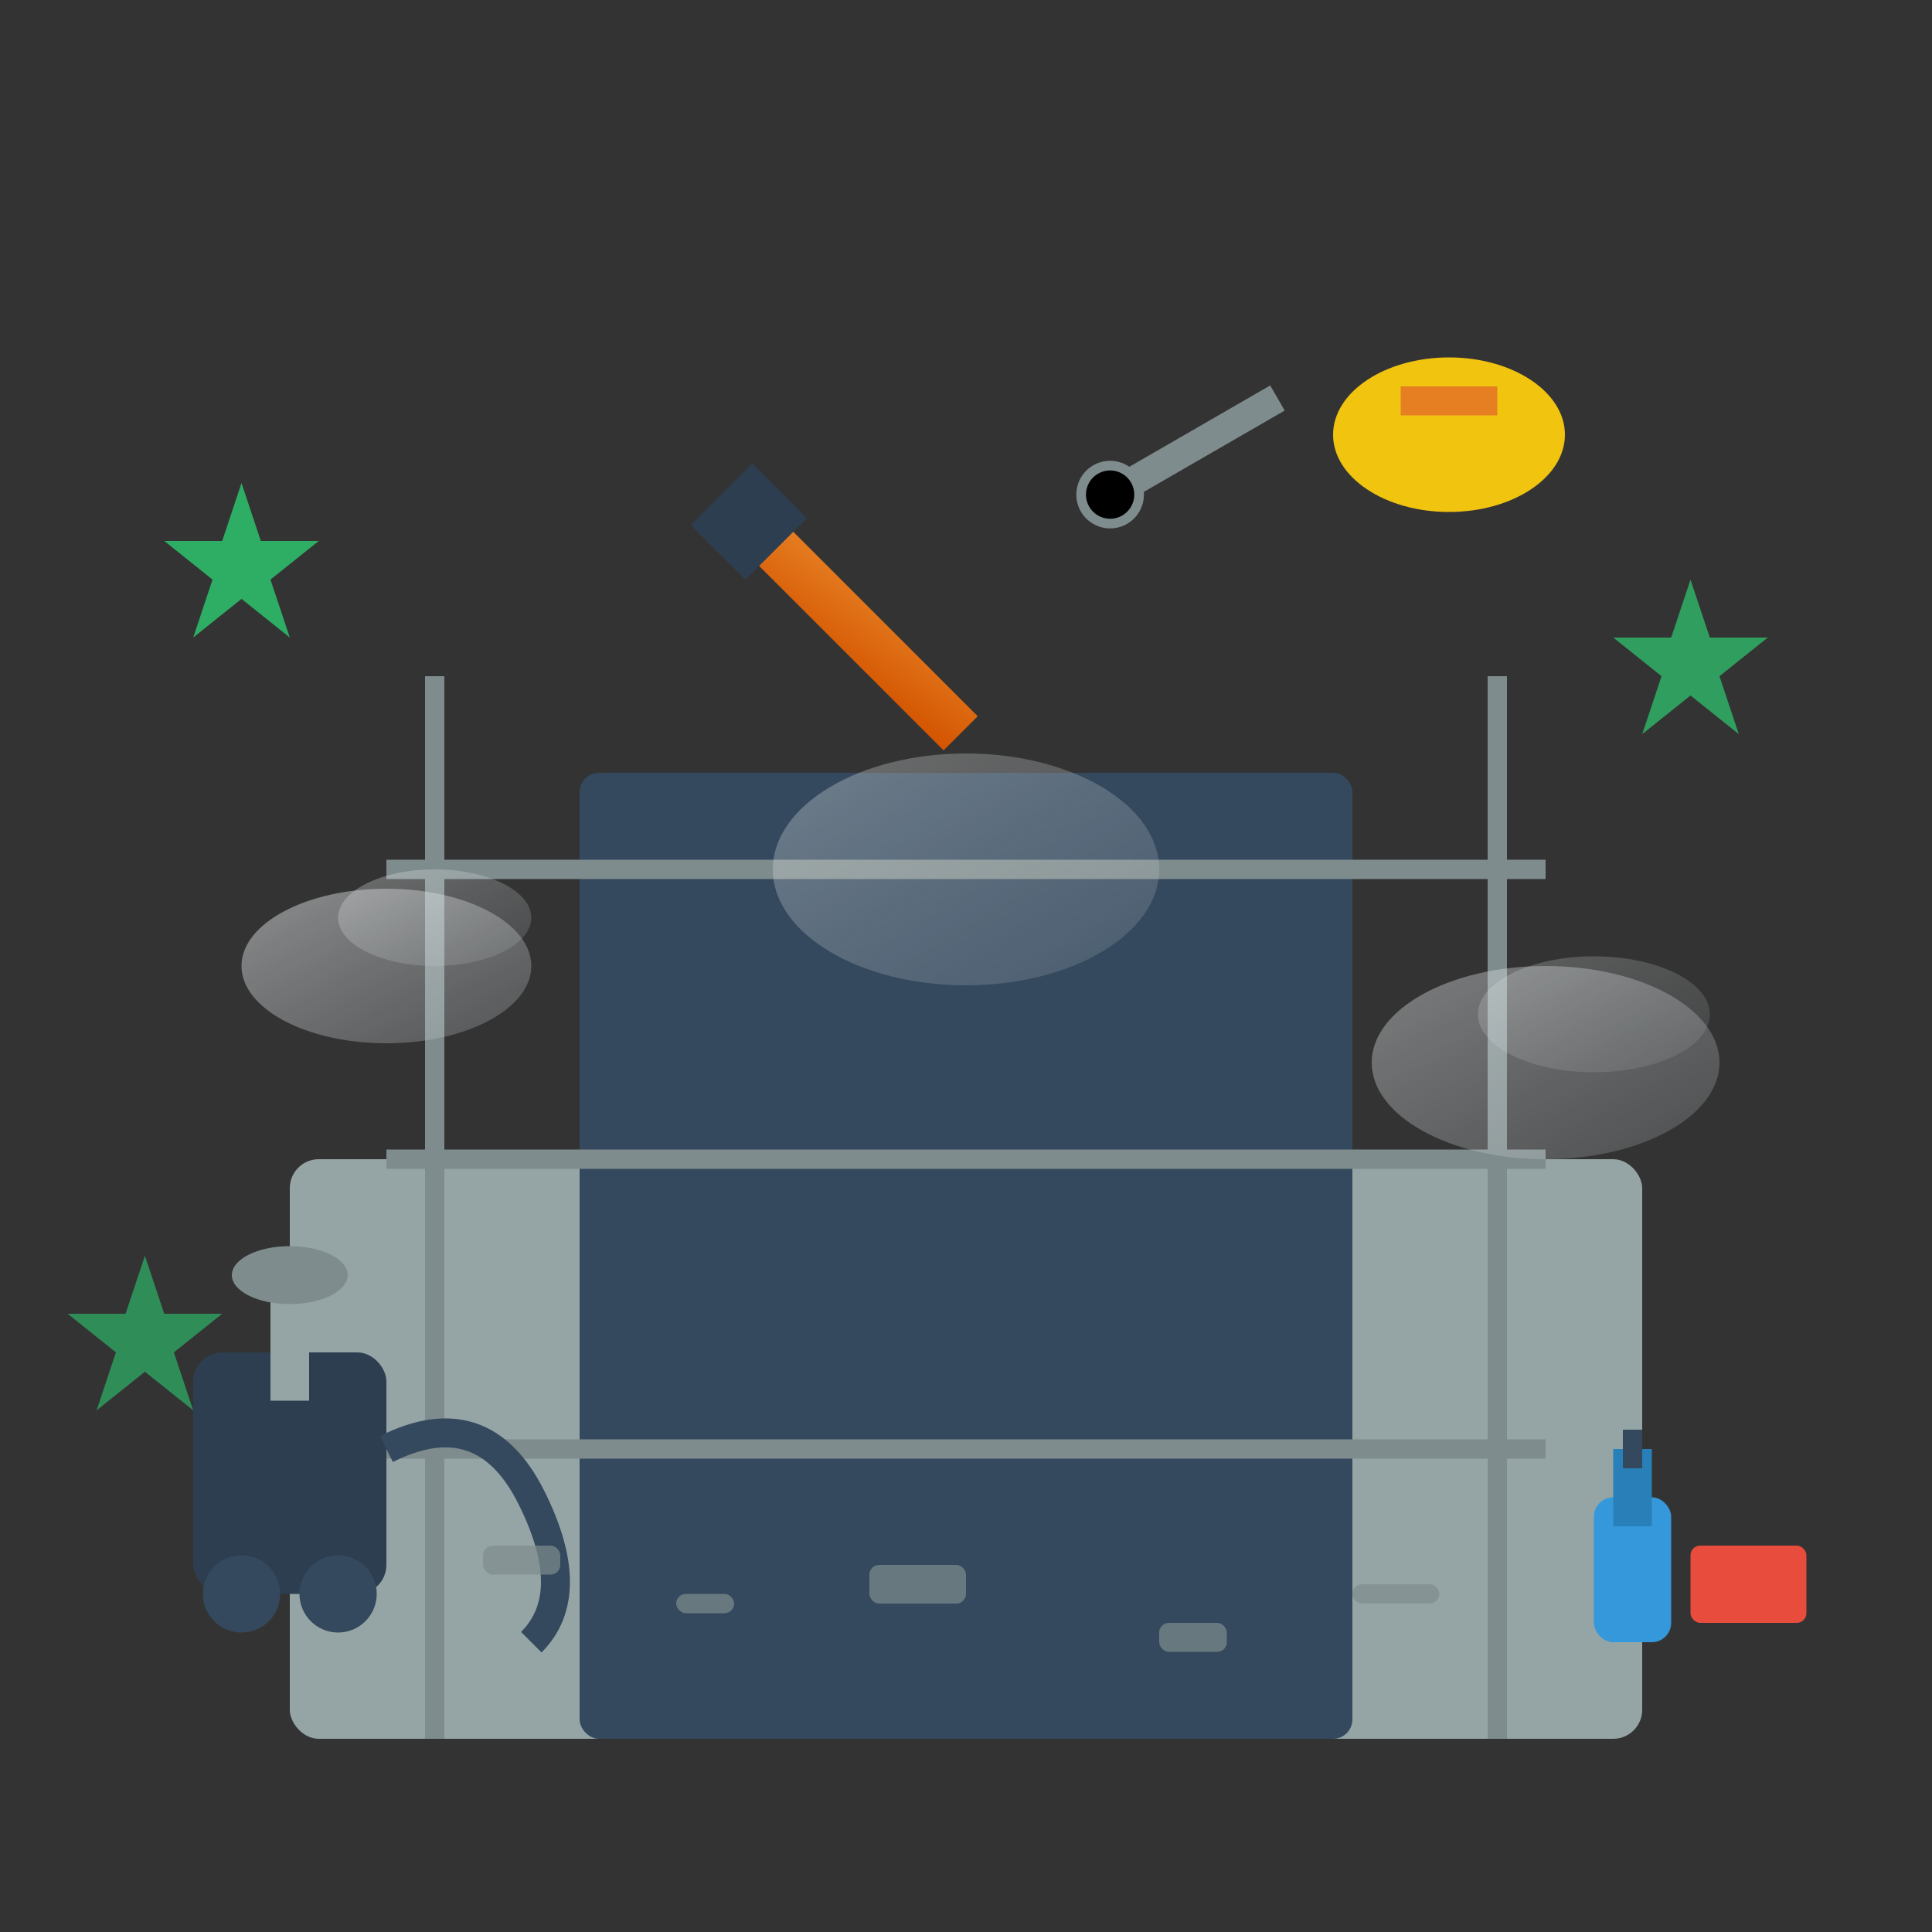 <svg xmlns="http://www.w3.org/2000/svg" viewBox="0 0 200 200" width="200" height="200">
  <rect x="0" y="0" width="200" height="200" fill="#333333" stroke="none"/>
  <defs>
    <linearGradient id="toolGradient" x1="0%" y1="0%" x2="100%" y2="100%">
      <stop offset="0%" style="stop-color:#e67e22;stop-opacity:1" />
      <stop offset="100%" style="stop-color:#d35400;stop-opacity:1" />
    </linearGradient>
    <linearGradient id="dustGradient" x1="0%" y1="0%" x2="100%" y2="100%">
      <stop offset="0%" style="stop-color:#ecf0f1;stop-opacity:0.8" />
      <stop offset="100%" style="stop-color:#bdc3c7;stop-opacity:0.4" />
    </linearGradient>
  </defs>
  
  <!-- Construction site base -->
  <rect x="30" y="120" width="140" height="60" fill="#95a5a6" rx="3"/>
  
  <!-- Building under construction -->
  <rect x="60" y="80" width="80" height="100" fill="#34495e" rx="2"/>
  
  <!-- Construction scaffolding -->
  <g stroke="#7f8c8d" stroke-width="2" fill="none">
    <line x1="45" y1="70" x2="45" y2="180"/>
    <line x1="155" y1="70" x2="155" y2="180"/>
    <line x1="40" y1="90" x2="160" y2="90"/>
    <line x1="40" y1="120" x2="160" y2="120"/>
    <line x1="40" y1="150" x2="160" y2="150"/>
  </g>
  
  <!-- Construction tools -->
  <!-- Hammer -->
  <g transform="rotate(45 80 60)">
    <rect x="75" y="55" width="30" height="5" fill="url(#toolGradient)"/>
    <rect x="70" y="53" width="8" height="9" fill="#2c3e50"/>
  </g>
  
  <!-- Wrench -->
  <g transform="rotate(-30 120 50)">
    <rect x="115" y="47" width="20" height="3" fill="#7f8c8d"/>
    <circle cx="115" cy="48.5" r="3" fill="#7f8c8d" fill-opacity="0"/>
    <circle cx="115" cy="48.5" r="3" stroke="#7f8c8d" stroke-width="1"/>
  </g>
  
  <!-- Hard hat -->
  <ellipse cx="150" cy="45" rx="12" ry="8" fill="#f1c40f"/>
  <rect x="145" y="40" width="10" height="3" fill="#e67e22"/>
  
  <!-- Dust clouds -->
  <g fill="url(#dustGradient)">
    <ellipse cx="40" cy="100" rx="15" ry="8" opacity="0.6"/>
    <ellipse cx="45" cy="95" rx="10" ry="5" opacity="0.4"/>
    <ellipse cx="160" cy="110" rx="18" ry="10" opacity="0.5"/>
    <ellipse cx="165" cy="105" rx="12" ry="6" opacity="0.3"/>
    <ellipse cx="100" cy="90" rx="20" ry="12" opacity="0.4"/>
  </g>
  
  <!-- Industrial vacuum -->
  <g transform="translate(20, 130)">
    <rect x="0" y="10" width="20" height="25" fill="#2c3e50" rx="3"/>
    <circle cx="5" cy="35" r="4" fill="#34495e"/>
    <circle cx="15" cy="35" r="4" fill="#34495e"/>
    <rect x="8" y="0" width="4" height="15" fill="#95a5a6"/>
    <ellipse cx="10" cy="2" rx="6" ry="3" fill="#7f8c8d"/>
    <!-- Hose -->
    <path d="M 20 20 Q 30 15 35 25 Q 40 35 35 40" stroke="#34495e" stroke-width="3" fill="none"/>
  </g>
  
  <!-- Cleaning supplies -->
  <g transform="translate(165, 140)">
    <!-- Spray bottle -->
    <rect x="0" y="15" width="8" height="15" fill="#3498db" rx="2"/>
    <rect x="2" y="10" width="4" height="8" fill="#2980b9"/>
    <rect x="3" y="8" width="2" height="4" fill="#34495e"/>
    <!-- Cloth -->
    <rect x="10" y="20" width="12" height="8" fill="#e74c3c" rx="1"/>
  </g>
  
  <!-- Debris removal symbols -->
  <g fill="#7f8c8d" opacity="0.7">
    <rect x="50" y="160" width="8" height="3" rx="1"/>
    <rect x="70" y="165" width="6" height="2" rx="1"/>
    <rect x="90" y="162" width="10" height="4" rx="1"/>
    <rect x="120" y="168" width="7" height="3" rx="1"/>
    <rect x="140" y="164" width="9" height="2" rx="1"/>
  </g>
  
  <!-- Before/after cleaning sparkles -->
  <g fill="#2ecc71">
    <polygon points="25,50 27,56 33,56 28,60 30,66 25,62 20,66 22,60 17,56 23,56" opacity="0.8"/>
    <polygon points="175,60 177,66 183,66 178,70 180,76 175,72 170,76 172,70 167,66 173,66" opacity="0.7"/>
    <polygon points="15,130 17,136 23,136 18,140 20,146 15,142 10,146 12,140 7,136 13,136" opacity="0.6"/>
  </g>
</svg>